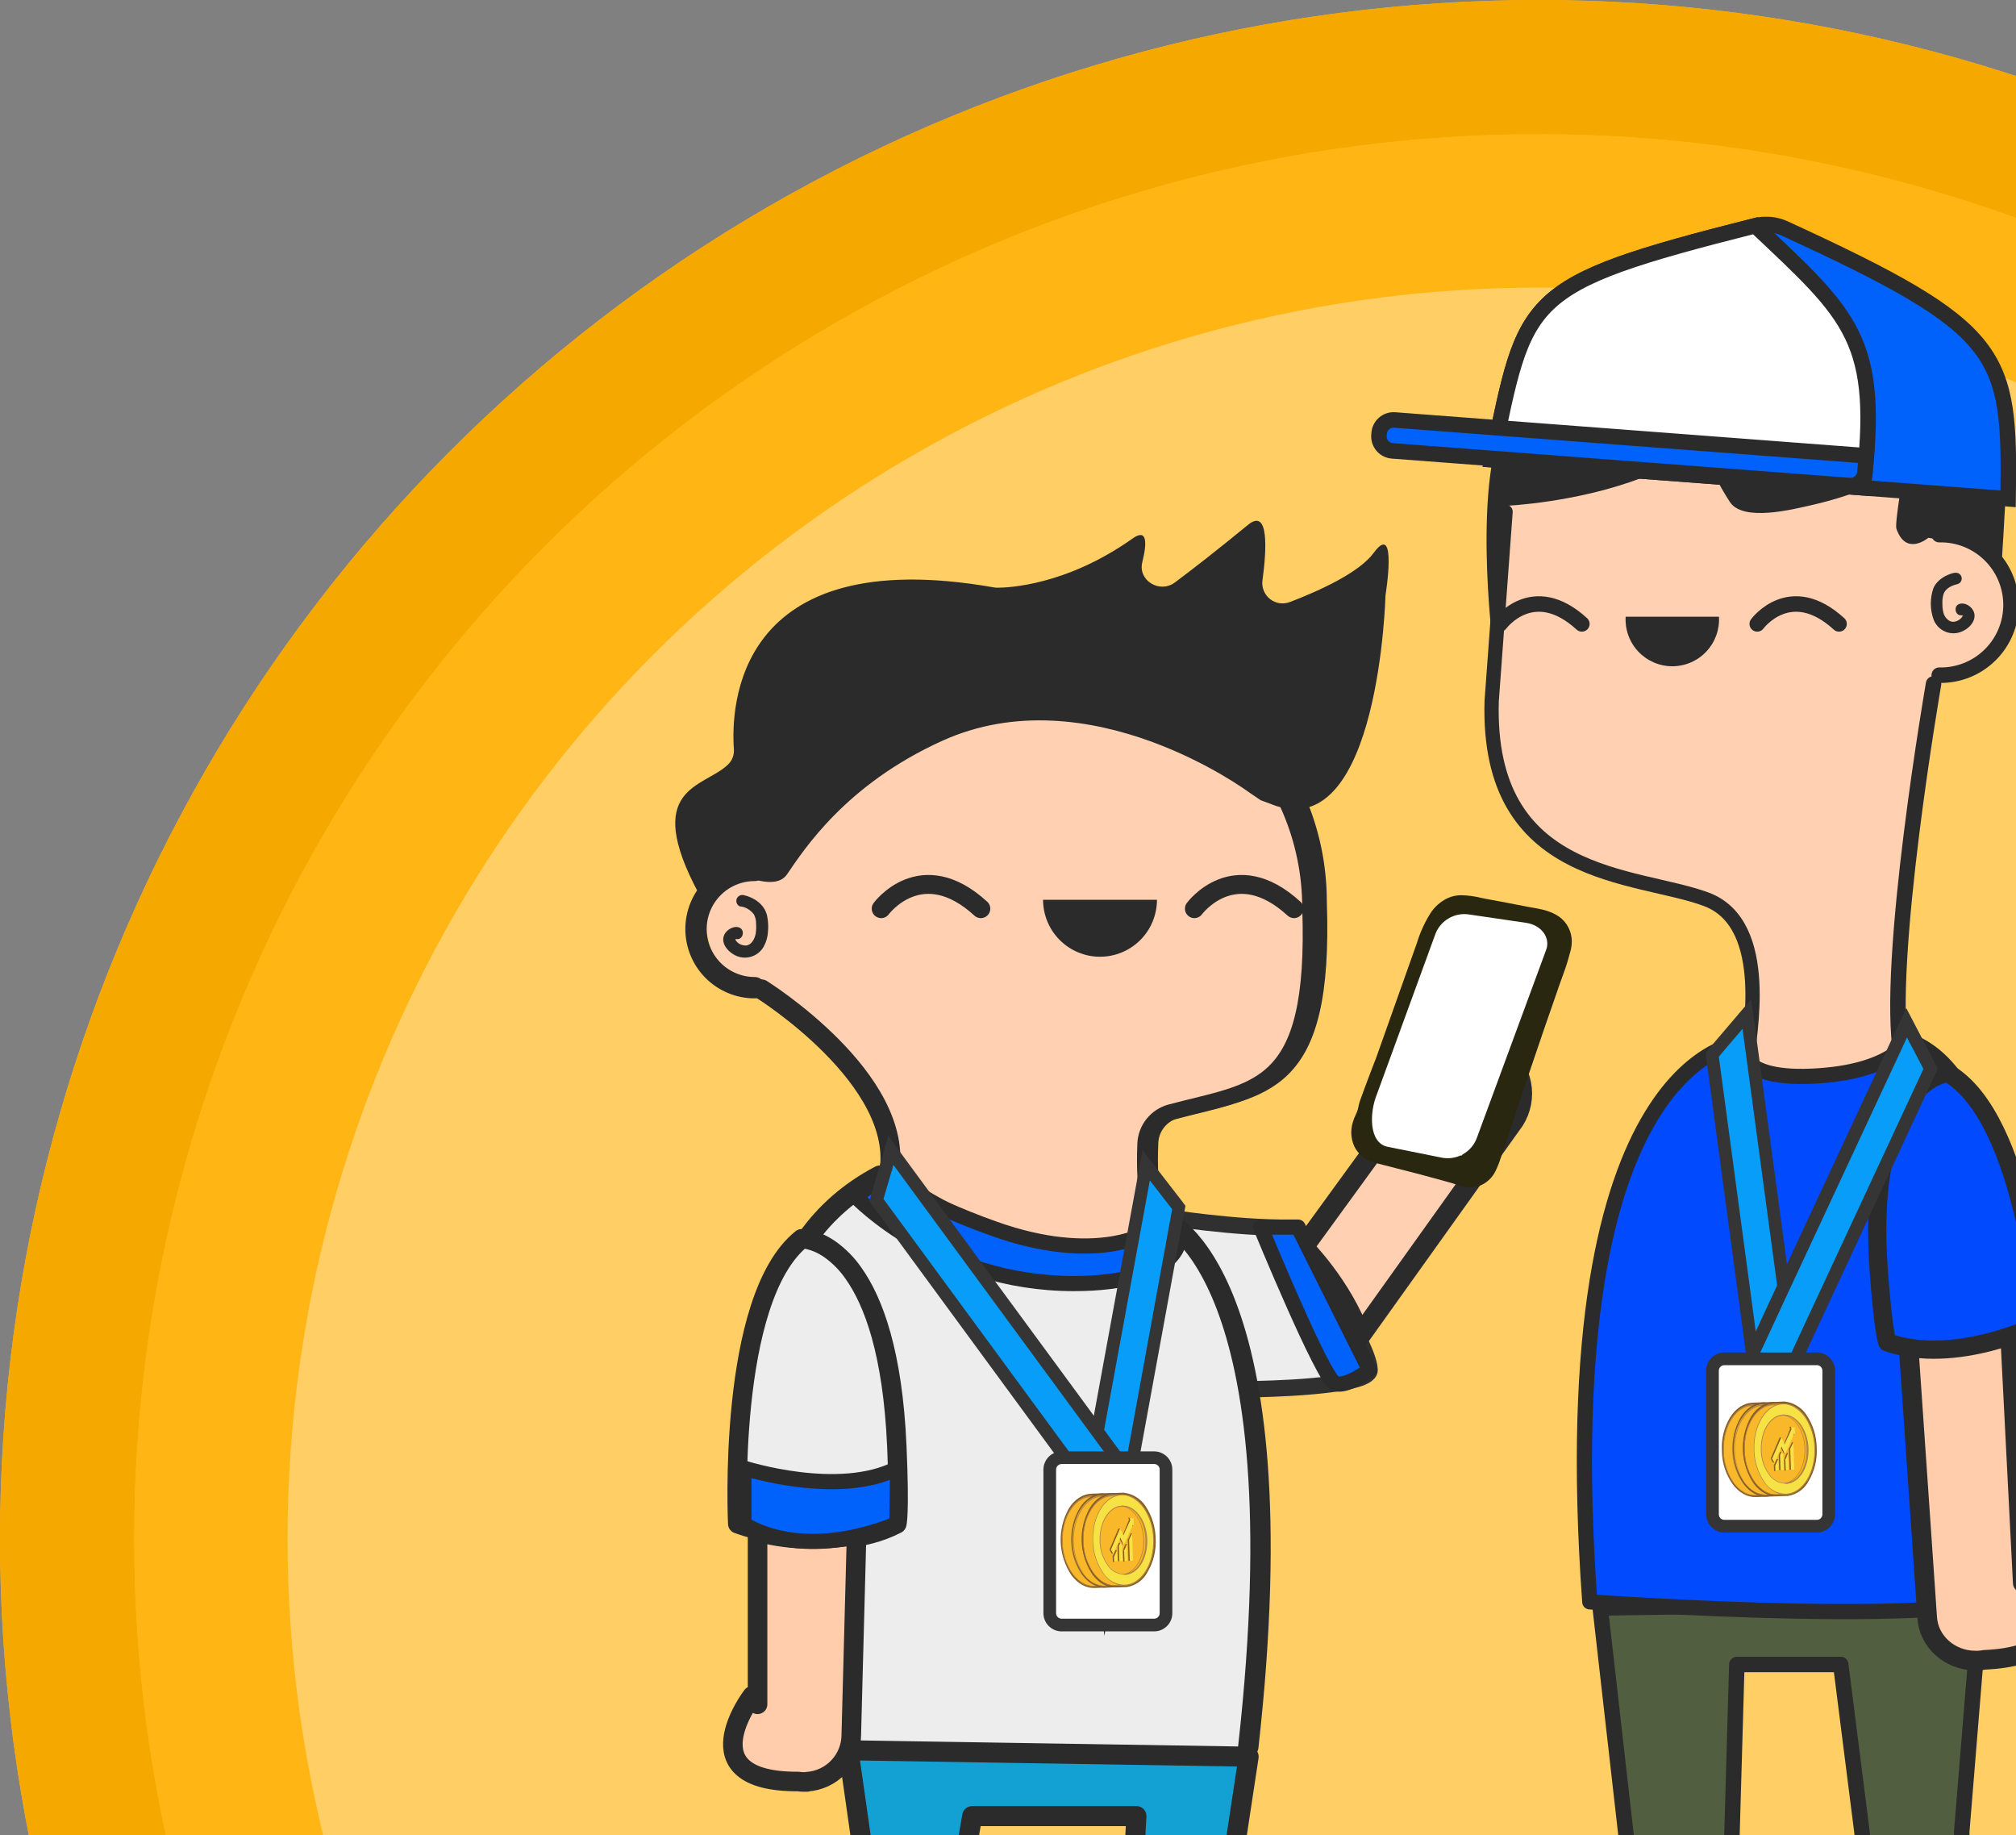 <svg width="189" height="172" viewBox="0 0 189 172" fill="none" xmlns="http://www.w3.org/2000/svg">
<rect x="0" y="0" width="189" height="172" fill="#808080" stroke="none"/>
<circle cx="144.22" cy="144.22" r="144.22" fill="#FFB513"/>
<circle cx="144.22" cy="144.22" r="144.22" fill="#F5A800"/>
<circle cx="144.221" cy="144.219" r="131.64" fill="#FFB513"/>
<circle cx="144.221" cy="144.219" r="131.64" fill="#FFB513"/>
<circle cx="144.22" cy="144.219" r="117.263" fill="#FFCE65"/>
<g clip-path="url(#clip0_275_39898)">
<path d="M109.173 114.063C109.173 114.063 115.68 115.113 120.947 115.076C120.947 115.076 128.352 125.667 128.402 128.399C128.43 130.063 117.712 130.196 117.712 130.196" fill="#EDEDED"/>
<path d="M109.173 114.063C109.173 114.063 115.68 115.113 120.947 115.076C120.947 115.076 128.352 125.667 128.402 128.399C128.43 130.063 117.712 130.196 117.712 130.196" stroke="#303030" stroke-width="1.531" stroke-miterlimit="10"/>
<path d="M122.183 116.9L132.572 102.616L131.682 103.034C131.682 103.034 130.709 92.397 139.999 98.316C140.178 98.394 140.351 98.487 140.516 98.591L140.562 98.619H140.578L140.764 98.725H140.739C141.701 99.417 142.362 100.45 142.587 101.613C142.812 102.777 142.585 103.982 141.951 104.983L127.5 125.207C125.798 120.513 122.183 116.9 122.183 116.9Z" fill="#FFD0B1" stroke="#2B2B2B" stroke-width="1.924" stroke-linecap="round" stroke-linejoin="round"/>
<path d="M137.897 111.285C138.253 111.281 138.604 111.201 138.926 111.049C139.472 110.78 139.915 110.339 140.187 109.795C140.384 109.395 140.551 108.98 140.686 108.555L140.745 108.379C140.853 108.069 140.961 107.731 141.07 107.403C141.07 107.403 141.77 105.289 142.03 104.512L142.982 101.677L144.667 96.719C144.748 96.478 144.828 96.245 144.909 96.016C145.219 95.12 145.529 94.234 145.838 93.348L146.148 92.443C146.238 92.183 146.331 91.926 146.427 91.669C146.638 91.093 146.855 90.501 147.025 89.884C147.05 89.791 147.078 89.698 147.102 89.608C147.295 88.964 147.53 88.161 147.161 87.204C146.526 85.562 144.803 85.264 143.663 85.069C143.505 85.044 143.353 85.016 143.208 84.989C141.913 84.732 140.614 84.486 139.313 84.248L138.83 84.152C138.221 84 137.598 83.918 136.971 83.907C136.544 83.91 136.122 84 135.731 84.171C135.055 84.49 134.483 84.995 134.083 85.627C133.544 86.498 133.121 87.435 132.825 88.415C132.735 88.666 132.648 88.917 132.558 89.162L126.839 105.274L133.033 93.432L133.847 92.927L134.207 92.716L134.585 91.545L135.115 90.129C135.214 89.862 135.307 89.596 135.403 89.323C135.63 88.565 135.947 87.837 136.348 87.154C136.466 86.955 136.635 86.79 136.837 86.677C136.896 86.662 136.957 86.654 137.017 86.656C137.435 86.676 137.851 86.739 138.256 86.841L138.824 86.956C139.465 87.071 139.939 87.145 140.373 87.216C140.878 87.294 141.336 87.365 141.978 87.492C142.145 87.526 142.322 87.557 142.501 87.588C143.378 87.737 143.849 87.876 143.896 88C143.893 88.213 143.849 88.424 143.765 88.62L143.669 88.951C143.536 89.447 143.338 89.983 143.149 90.501C143.04 90.792 142.941 91.061 142.839 91.331L142.529 92.242C142.219 93.128 141.91 94.016 141.6 94.907C141.519 95.139 141.435 95.384 141.355 95.626L141.092 96.391L139.514 101.038C139.244 101.832 138.976 102.627 138.712 103.424C138.449 104.214 138.188 104.995 137.931 105.773L137.748 106.331C137.643 106.64 137.541 106.95 137.439 107.279L137.373 107.468C137.285 107.757 137.176 108.04 137.048 108.314C136.999 108.302 136.95 108.287 136.902 108.27C136.425 108.103 136.075 108.007 135.632 107.886L135.27 107.787C133.909 107.409 133.101 107.198 131.663 106.857L130.882 106.656C130.554 106.569 130.225 106.482 129.897 106.405C129.732 106.379 129.574 106.32 129.432 106.231C129.432 106.231 129.432 106.123 129.476 105.943C129.514 105.826 129.562 105.712 129.618 105.602C129.729 105.369 129.825 105.129 129.906 104.884C129.965 104.688 130.005 104.496 130.039 104.326C130.052 104.248 130.069 104.172 130.092 104.097C130.368 103.331 130.662 102.547 130.972 101.72C131.344 100.744 131.734 99.743 132.143 98.736L133.504 95.387L130.517 97.423C130.259 97.596 129.999 97.766 129.736 97.924L129.426 98.114L129.293 98.454C128.985 99.212 128.688 99.975 128.4 100.741C128.093 101.547 127.793 102.354 127.502 103.164C127.432 103.366 127.378 103.573 127.341 103.784C127.322 103.877 127.307 103.966 127.279 104.059C127.251 104.152 127.18 104.304 127.115 104.447C126.987 104.707 126.883 104.979 126.805 105.258C126.603 105.97 126.654 106.73 126.95 107.409C127.468 108.521 128.5 108.89 129.24 109.073C129.55 109.15 129.86 109.234 130.191 109.317L130.997 109.525C132.357 109.863 133.733 110.225 135.081 110.603L135.412 110.693C135.855 110.814 136.277 110.929 136.676 111.071C137.067 111.214 137.481 111.287 137.897 111.285Z" fill="#292710"/>
<path d="M146.136 87.583C145.659 86.344 144.104 86.266 142.991 86.034C141.699 85.777 140.407 85.535 139.112 85.296C138.223 85.138 137.014 84.754 136.153 85.141C135.667 85.38 135.256 85.749 134.966 86.207C134.3 87.199 133.972 88.413 133.557 89.526C133.191 90.511 132.823 91.497 132.453 92.485C132.708 92.327 132.962 92.175 133.219 92.011L133.296 91.964L133.544 91.189L134.093 89.727C134.185 89.47 134.278 89.207 134.371 88.943C134.625 88.096 134.984 87.284 135.44 86.526C135.676 86.163 136.007 85.873 136.398 85.687C136.931 85.445 137.758 85.622 138.486 85.777C138.672 85.814 138.852 85.854 139.019 85.882C140.413 86.136 140.996 86.192 142.204 86.424L142.7 86.514C143.831 86.709 144.655 86.901 144.928 87.611C145.086 88.017 144.996 88.364 144.825 88.943C144.798 89.042 144.767 89.145 144.739 89.253C144.587 89.801 144.382 90.362 144.181 90.904C144.085 91.171 143.986 91.437 143.893 91.704C143.8 91.97 143.713 92.231 143.62 92.494L143.58 92.612C143.27 93.501 142.96 94.387 142.65 95.276C142.567 95.512 142.486 95.75 142.406 95.989L142.139 96.764C141.935 97.365 141.73 97.969 141.519 98.57L141.485 98.663C141.258 99.328 141.033 99.994 140.81 100.661L140.556 101.411C140.289 102.204 140.02 103.001 139.756 103.794C139.496 104.571 139.238 105.348 138.982 106.127C138.92 106.31 138.858 106.496 138.799 106.682C138.694 106.991 138.588 107.323 138.489 107.645L138.43 107.825C138.325 108.171 138.192 108.507 138.034 108.832C137.93 109.056 137.757 109.24 137.541 109.359C137.219 109.467 136.868 109.453 136.556 109.318C136.103 109.16 135.775 109.071 135.316 108.947L134.985 108.857C133.622 108.476 132.782 108.262 131.406 107.927L130.61 107.723L129.646 107.475C128.977 107.311 128.636 107.094 128.466 106.728C128.336 106.395 128.32 106.027 128.422 105.684C128.476 105.503 128.546 105.326 128.63 105.157C128.722 104.966 128.802 104.77 128.869 104.569C128.912 104.423 128.947 104.275 128.974 104.125C128.996 103.993 129.028 103.863 129.07 103.735C129.349 102.967 129.646 102.161 129.956 101.343C130.331 100.358 130.728 99.351 131.14 98.338C130.867 98.52 130.591 98.7 130.309 98.871C130 99.623 129.711 100.379 129.423 101.139C129.135 101.898 128.822 102.74 128.534 103.543C128.432 103.831 128.413 104.116 128.323 104.401C128.202 104.792 127.973 105.139 127.871 105.545C127.733 106.013 127.76 106.516 127.948 106.967C128.258 107.611 128.862 107.868 129.498 108.029C130.083 108.172 130.669 108.339 131.257 108.482C132.633 108.823 134.004 109.184 135.369 109.566H135.416C135.955 109.715 136.506 109.858 137.033 110.043C137.486 110.229 137.993 110.229 138.446 110.043C138.776 109.875 139.041 109.603 139.202 109.269C139.398 108.858 139.562 108.434 139.694 107.998C139.868 107.493 140.029 106.985 140.196 106.477L140.977 104.135C141.241 103.342 141.507 102.545 141.777 101.752C141.829 101.603 141.879 101.442 141.928 101.3C142.186 100.537 142.446 99.772 142.706 99.01C142.913 98.374 143.128 97.741 143.351 97.111C143.437 96.85 143.527 96.593 143.614 96.333C143.701 96.073 143.775 95.859 143.859 95.623C144.169 94.734 144.478 93.848 144.788 92.959C144.894 92.649 144.996 92.339 145.098 92.051C145.386 91.227 145.718 90.406 145.953 89.572C146.152 88.897 146.412 88.299 146.136 87.583Z" fill="#292710"/>
<path d="M143.087 86.498L137.689 85.705C137.049 85.614 136.397 85.739 135.836 86.06C135.275 86.381 134.837 86.879 134.591 87.477L129.079 102.576C128.385 104.268 128.304 107.128 130.095 107.487L135.158 108.503C135.839 108.638 136.547 108.525 137.152 108.184C137.757 107.843 138.22 107.297 138.458 106.644L144.946 89.045C145.383 87.899 144.509 86.706 143.087 86.498Z" fill="white"/>
<path d="M81.803 188.143V177.624L80.043 165.128L82.045 164.05L116.496 165.073L112.57 191.465H105.168L106.504 170.814L91.052 170.73L87.104 191.257C87.104 191.257 82.147 190.898 82.147 190.535C82.147 190.173 81.803 188.143 81.803 188.143Z" fill="#13A1D3"/>
<path d="M78.327 163.065C78.327 163.065 62.491 123.845 80.753 112.154L83.03 110.562L92.79 115.637L102.476 117.843L106.705 117.505L109.857 115.073L113.423 120.238L115.902 126.649L117.085 132.737L117.773 146.395L116.741 161.032L116.45 164.635L80.753 164.05" fill="#EDEDED"/>
<path d="M81.392 177.039V193.389H87.164L91.143 170.219H106.539L105.256 193.389H112.695L117.058 164.648L79.539 164.05L81.392 177.039Z" stroke="#2B2B2B" stroke-width="1.881" stroke-linecap="round" stroke-linejoin="round"/>
<path d="M82.484 110.194C59.534 122.277 79.528 164.05 79.528 164.05" stroke="#2B2B2B" stroke-width="1.909" stroke-linecap="round" stroke-linejoin="round"/>
<path d="M109.132 114.317C109.132 114.317 122.012 119.204 117.027 163.731" stroke="#2B2B2B" stroke-width="1.909" stroke-linecap="round" stroke-linejoin="round"/>
<path d="M83.28 109.989C83.28 109.989 89.102 114.81 96.737 116.359C103.823 117.816 106.757 118.147 108.384 115.792C108.818 115.173 108.638 114.293 108.384 113.571C107.764 111.811 107.746 109.062 107.829 107.101C107.856 106.405 108.105 105.736 108.538 105.191C108.972 104.646 109.568 104.254 110.24 104.071C118.491 101.849 124.257 102.311 123.628 84.517C123.628 71.382 113.05 60.637 100.12 60.637H95.497C84.87 60.637 75.832 67.894 72.95 77.775" stroke="#2B2B2B" stroke-width="1.524" stroke-linecap="round" stroke-linejoin="round"/>
<path d="M67.109 91.191L70.092 91.882L71.828 92.371L73.686 93.883L77.436 96.672L80.457 100.158L82.935 104.901L83.886 108.309L84.757 111.461L94.229 115.848L102.139 117.722L107.924 116.635L107.642 112.471C107.642 112.471 105.845 103.693 111.493 103.795C117.142 103.897 120.454 99.318 120.454 99.318C120.454 99.318 123.652 92.325 122.883 88.049C122.115 83.773 122.304 75.277 119.016 71.866C115.729 68.454 109.173 61.641 99.394 63.274C89.615 64.907 76.348 73.387 75.632 75.788C75.232 77.19 74.397 78.428 73.246 79.324L67.979 78.515L65.51 83.801" fill="#FFD0B1"/>
<path d="M83.353 110.027C84.933 101.178 71.39 92.729 71.39 92.729" stroke="#2B2B2B" stroke-width="1.865" stroke-linecap="round" stroke-linejoin="round"/>
<path d="M83.352 110.032C83.352 110.032 89.05 114.736 96.517 116.269C103.452 117.692 106.321 118.017 107.913 115.715C108.341 115.095 108.164 114.246 107.913 113.546C107.318 111.823 107.294 109.134 107.371 107.213C107.399 106.532 107.642 105.877 108.067 105.344C108.491 104.811 109.075 104.427 109.732 104.248C117.807 102.079 123.449 102.525 122.832 85.109C122.832 72.256 112.48 61.74 99.83 61.74H95.312C84.911 61.74 76.068 68.845 73.245 78.512" stroke="#2B2B2B" stroke-width="1.493" stroke-linecap="round" stroke-linejoin="round"/>
<path d="M70.748 92.573C70.026 92.573 69.311 92.431 68.644 92.154C67.977 91.878 67.371 91.473 66.861 90.963C66.35 90.453 65.946 89.847 65.669 89.18C65.393 88.513 65.251 87.798 65.251 87.076C65.251 86.354 65.393 85.64 65.669 84.973C65.946 84.306 66.35 83.7 66.861 83.189C67.371 82.679 67.977 82.274 68.644 81.998C69.311 81.722 70.026 81.58 70.748 81.58" stroke="#2B2B2B" stroke-width="2.002" stroke-linecap="round" stroke-linejoin="round"/>
<path d="M69.441 84.954C69.937 85.032 70.382 85.303 70.681 85.707C70.82 85.972 70.889 86.268 70.882 86.568C70.905 86.885 70.893 87.204 70.845 87.519C70.749 88.018 70.454 88.551 69.974 88.619C69.725 88.634 69.477 88.569 69.268 88.433C69.179 88.373 69.101 88.3 69.035 88.216C68.995 88.167 68.96 88.113 68.933 88.055C68.98 88.148 68.902 87.938 68.918 88.027C68.918 87.947 68.918 88.027 68.918 88.061C68.955 87.968 68.871 88.16 68.918 88.046C68.942 87.993 68.893 88.089 68.883 88.089C68.901 88.074 68.918 88.058 68.933 88.04C68.933 88.04 68.84 88.102 68.89 88.074L68.948 88.034C69.026 87.99 69.041 88.015 68.948 88.034C68.984 88.026 69.018 88.015 69.051 87.999C69.15 87.959 68.955 87.999 69.017 87.999C69.128 87.999 68.918 87.975 68.952 87.999C69.643 88.213 69.937 87.132 69.261 86.918C68.738 86.757 68.084 87.172 67.886 87.643C67.517 88.523 68.422 89.384 69.181 89.648C69.625 89.799 70.108 89.791 70.548 89.626C70.987 89.46 71.355 89.147 71.588 88.74C71.838 88.297 71.979 87.801 72.001 87.293C72.046 86.791 72.014 86.286 71.907 85.793C71.66 84.771 70.718 84.123 69.739 83.9C69.595 83.864 69.443 83.884 69.314 83.958C69.185 84.031 69.09 84.151 69.048 84.294C69.01 84.437 69.03 84.588 69.103 84.717C69.176 84.845 69.296 84.94 69.438 84.982L69.441 84.954Z" fill="#2B2B2B"/>
<path d="M119.667 75.552C129.312 78.675 129.892 55.778 129.892 55.778C129.892 55.778 131.044 48.735 128.785 51.818C127.419 53.677 123.682 55.375 120.953 56.416C120.647 56.54 120.315 56.581 119.989 56.538C119.663 56.494 119.353 56.367 119.091 56.168C118.829 55.969 118.623 55.706 118.493 55.403C118.363 55.101 118.314 54.77 118.35 54.443C118.759 51.456 118.97 47.57 116.996 49.197C114.086 51.583 111.843 53.327 110.142 54.594C108.708 55.66 106.666 54.399 107.09 52.695C107.543 50.867 107.564 49.479 106.161 50.486C99.964 54.873 94.517 55.087 93.488 55.084C93.384 55.083 93.281 55.074 93.178 55.056C68.859 50.783 68.524 66.362 68.803 70.239C68.821 70.505 68.779 70.773 68.68 71.022C68.582 71.27 68.429 71.494 68.233 71.676C65.974 73.845 60.118 73.73 65.537 83.803L67.561 81.582L69.937 82.201C71.269 82.629 73.007 83.082 73.782 81.954C75.393 79.608 79.266 73.557 88.298 69.451C102.114 63.165 117.036 74.22 117.036 74.22L118.186 75.001L119.667 75.552Z" fill="#2B2B2B"/>
<path d="M84.078 135.57C84.357 141.987 84.078 142.827 84.078 142.827C77.773 146.105 69.162 142.821 69.162 142.821C69.162 142.821 68.118 121.751 75.154 116.106C75.154 116.106 76.31 116.066 77.791 117.085C78.655 117.697 79.405 118.457 80.007 119.328C81.89 121.974 83.697 126.792 84.078 135.57Z" fill="#EDEDED" stroke="#2B2B2B" stroke-width="1.819" stroke-linecap="round" stroke-linejoin="round"/>
<path d="M71.022 143.553V159.739L70.52 158.949C70.52 158.949 64.323 167.03 74.826 166.977C75.011 167.003 75.198 167.016 75.384 167.017H75.455H75.657V166.993C76.784 166.925 77.843 166.428 78.615 165.604C79.388 164.78 79.815 163.691 79.809 162.562L80.304 143.869C74.712 144.867 71.022 143.553 71.022 143.553Z" fill="#FFCDAB" stroke="#2B2B2B" stroke-width="1.834" stroke-linecap="round" stroke-linejoin="round"/>
<path d="M108.465 84.334C108.465 85.75 107.903 87.108 106.902 88.109C105.9 89.11 104.543 89.673 103.127 89.673C101.711 89.673 100.353 89.11 99.352 88.109C98.35 87.108 97.788 85.75 97.788 84.334" fill="#2B2B2B"/>
<path d="M82.611 85.167C82.611 85.167 86.36 80.052 91.953 85.167" stroke="#2B2B2B" stroke-width="1.772" stroke-linecap="round" stroke-linejoin="round"/>
<path d="M111.974 85.167C111.974 85.167 115.723 80.052 121.315 85.167" stroke="#2B2B2B" stroke-width="1.772" stroke-linecap="round" stroke-linejoin="round"/>
<path d="M84.078 142.821C74.782 146.539 69.738 142.821 69.738 142.821V137.6C69.738 137.6 78.652 140.46 84.155 137.6L84.078 142.821Z" fill="#0062FB" stroke="#2B2B2B" stroke-width="1.422" stroke-linecap="round" stroke-linejoin="round"/>
<path d="M80.231 112.155C80.231 112.155 87.903 120.304 100.662 120.304C110.525 120.304 110.577 116.105 110.577 116.105C110.577 116.105 108.43 114.141 108.176 114.928C107.922 115.715 102.63 118.544 93.192 115.167C86.084 112.641 82.831 110.194 82.831 110.194L80.231 112.155Z" fill="#0062FB" stroke="#2B2B2B" stroke-width="1.422" stroke-linecap="round" stroke-linejoin="round"/>
<path d="M103.562 147.032L103.559 147.05L103.1 141.767V141.771L102.573 135.707L107.438 109.197L110.518 113.181L104.764 144.646L104.603 145.523L103.757 149.284L103.562 147.032Z" fill="#089DF9"/>
<path d="M107.777 110.611L109.887 113.335L106.033 134.448L104.199 144.477V144.53L104.041 145.404V145.431L103.917 144.025L104.081 143.095L103.957 141.664L103.793 142.593L103.458 138.733L103.622 137.819L103.498 136.387L103.331 137.298L103.195 135.733L103.362 134.829L105.55 122.897L107.802 110.611M107.117 107.782L106.637 110.398L104.382 122.683L102.194 134.615L102.03 135.52L102.002 135.675V135.836L102.138 137.4L102.904 146.24L103.359 151.507V151.47L103.523 153.329L105.181 145.673V145.645V145.608L105.342 144.731V144.691L107.179 134.649L111.04 113.539L111.136 113.019L110.826 112.601L108.716 109.874L107.093 107.773L107.117 107.782Z" fill="#353535"/>
<path d="M102.387 140.066L82.157 112.496L83.517 107.827L101.628 132.484L103.989 135.7L105.749 138.092L105.755 138.101L107.301 140.314L102.588 140.348L102.387 140.066Z" fill="#089DF9"/>
<path d="M83.757 109.186L99.302 130.345L100.259 131.649L101.136 132.842L103.497 136.058L104.374 137.248L105.235 138.42L106.134 139.702L102.899 139.727V139.705L82.827 112.377L83.596 109.737L83.621 109.771C83.639 109.669 83.655 109.573 83.673 109.462L83.757 109.17M83.276 106.45L82.657 108.619L82.437 109.375L81.668 112.015L81.498 112.594L81.854 113.077L101.907 140.402V140.418L102.276 140.935H102.914L106.149 140.914L108.473 140.895L107.141 138.99L106.282 137.75L106.23 137.679L105.365 136.508L104.485 135.337L102.124 132.12L101.244 130.921L100.287 129.617L84.742 108.464L83.276 106.465V106.45Z" fill="#353535"/>
<path d="M108.201 136.627H99.51C98.897 136.627 98.4 137.124 98.4 137.736V151.202C98.4 151.815 98.897 152.311 99.51 152.311H108.201C108.813 152.311 109.31 151.815 109.31 151.202V137.736C109.31 137.124 108.813 136.627 108.201 136.627Z" fill="white"/>
<path d="M108.202 137.218C108.339 137.218 108.471 137.272 108.568 137.369C108.665 137.466 108.719 137.598 108.719 137.735V151.198C108.719 151.335 108.665 151.467 108.568 151.564C108.471 151.661 108.339 151.715 108.202 151.715H99.526C99.389 151.715 99.258 151.661 99.16 151.564C99.064 151.467 99.009 151.335 99.009 151.198V137.738C99.009 137.601 99.064 137.469 99.16 137.372C99.258 137.275 99.389 137.221 99.526 137.221H108.202M108.202 136.034H99.526C99.075 136.035 98.642 136.215 98.322 136.534C98.003 136.854 97.823 137.287 97.822 137.738V151.201C97.822 151.653 98.002 152.086 98.321 152.406C98.641 152.726 99.074 152.905 99.526 152.905H108.202C108.654 152.905 109.087 152.726 109.407 152.406C109.727 152.086 109.906 151.653 109.906 151.201V137.738C109.905 137.287 109.725 136.854 109.406 136.534C109.087 136.215 108.654 136.035 108.202 136.034Z" fill="#353535"/>
<path d="M103.372 139.963L102.34 140C101.51 140.028 100.738 140.52 100.199 141.394C99.658 142.359 99.395 143.455 99.441 144.56C99.486 145.665 99.838 146.736 100.456 147.653C101.054 148.44 101.82 148.864 102.625 148.837L103.657 148.799C104.066 148.734 104.454 148.575 104.791 148.334C105.127 148.093 105.403 147.777 105.597 147.411C106.155 146.464 106.418 145.373 106.353 144.276C106.334 143.202 106.012 142.156 105.423 141.258C105.196 140.906 104.895 140.607 104.541 140.384C104.186 140.16 103.788 140.016 103.372 139.963Z" fill="#875E27"/>
<path d="M105.336 144.344C105.31 143.313 104.995 142.309 104.429 141.447C104.118 140.971 103.672 140.598 103.149 140.375V140.155L102.319 140.183C100.735 140.239 99.508 142.191 99.592 144.505C99.608 145.598 99.956 146.66 100.59 147.551C101.129 148.248 101.848 148.688 102.619 148.66L103.449 148.632V148.431C104.618 147.858 105.414 146.243 105.336 144.344Z" fill="#F9B82A"/>
<path d="M103.481 148.693L102.591 148.724C101.845 148.752 101.117 148.352 100.55 147.587C99.918 146.698 99.57 145.64 99.552 144.55C99.468 142.205 100.717 140.24 102.316 140.185L103.202 140.154V140.355C103.705 140.593 104.133 140.964 104.441 141.427C105.014 142.295 105.329 143.309 105.349 144.349C105.414 146.208 104.67 147.872 103.49 148.482L103.462 148.693H103.481ZM102.288 140.308C100.739 140.361 99.546 142.267 99.629 144.581C99.651 145.656 99.988 146.702 100.599 147.587C100.814 147.916 101.108 148.187 101.453 148.375C101.799 148.563 102.186 148.663 102.579 148.665L103.381 148.637V148.392H103.447C104.076 148.075 104.569 147.542 104.835 146.89C105.189 146.087 105.354 145.213 105.315 144.336C105.293 143.317 104.99 142.324 104.438 141.467C104.101 141.011 103.656 140.646 103.143 140.405H103.161V140.222L102.331 140.315L102.288 140.308Z" fill="#B28445"/>
<path d="M105.289 141.419C104.75 140.632 103.988 140.145 103.176 140.179C101.596 140.235 100.388 142.184 100.453 144.495C100.469 145.588 100.817 146.65 101.45 147.541C101.99 148.235 102.705 148.675 103.477 148.647C105.054 148.591 106.281 146.642 106.2 144.331C106.161 143.297 105.846 142.291 105.289 141.419ZM103.579 147.588H103.44C103.141 147.577 102.849 147.497 102.586 147.356C102.324 147.214 102.097 147.013 101.924 146.77C101.459 146.139 101.193 145.384 101.159 144.601V144.461C101.097 142.714 102.014 141.22 103.179 141.18H103.319C104.434 141.254 105.367 142.608 105.429 144.312V144.455C105.478 146.125 104.648 147.439 103.579 147.588Z" fill="#F6E244"/>
<path d="M103.469 148.704C102.716 148.729 101.988 148.329 101.418 147.561C100.784 146.671 100.436 145.61 100.42 144.518C100.336 142.163 101.56 140.196 103.165 140.14C103.971 140.112 104.714 140.549 105.303 141.379C105.877 142.251 106.193 143.267 106.214 144.31C106.288 146.662 105.046 148.648 103.469 148.704ZM103.159 140.22C101.61 140.273 100.408 142.185 100.488 144.509C100.511 145.587 100.849 146.635 101.461 147.523C101.677 147.854 101.972 148.125 102.318 148.314C102.665 148.503 103.053 148.603 103.447 148.605C104.996 148.552 106.199 146.64 106.118 144.317C106.096 143.297 105.793 142.303 105.241 141.444C104.674 140.629 103.946 140.205 103.159 140.22ZM103.398 147.657C103.091 147.654 102.79 147.577 102.52 147.432C102.25 147.287 102.019 147.078 101.848 146.823C101.382 146.193 101.116 145.438 101.083 144.654V144.515C101.018 142.74 101.938 141.246 103.162 141.203H103.305C104.454 141.277 105.412 142.643 105.474 144.366V144.506C105.474 146.166 104.668 147.523 103.525 147.666L103.398 147.657ZM103.218 141.283C102.047 141.324 101.148 142.77 101.21 144.515V144.654C101.242 145.42 101.499 146.159 101.948 146.78C102.111 147.021 102.328 147.22 102.582 147.361C102.836 147.503 103.12 147.583 103.41 147.595H103.549C104.634 147.443 105.409 146.114 105.409 144.496V144.357C105.35 142.693 104.439 141.345 103.323 141.258C103.285 141.261 103.247 141.261 103.209 141.258L103.218 141.283Z" fill="#B28445"/>
<path d="M103.36 141.183H103.14C104.261 141.298 105.2 142.646 105.243 144.347V144.489C105.243 146.131 104.453 147.479 103.363 147.588H103.583C104.67 147.451 105.516 146.094 105.488 144.489V144.35C105.432 142.649 104.484 141.301 103.36 141.183Z" fill="#FAB217"/>
<path d="M103.458 147.655H103.344V147.593H103.378C104.462 147.438 105.237 146.105 105.237 144.494V144.352C105.178 142.682 104.264 141.328 103.149 141.253H103.111V141.194H103.396C104.534 141.269 105.485 142.638 105.547 144.361V144.5C105.547 146.164 104.753 147.521 103.619 147.664L103.458 147.655ZM103.632 141.334C104.537 141.727 105.212 142.945 105.243 144.355V144.494C105.274 145.873 104.685 147.047 103.849 147.506C104.753 147.196 105.435 145.957 105.367 144.491V144.349C105.392 142.864 104.633 141.585 103.632 141.334Z" fill="#B28445"/>
<path d="M104.385 139.928L103.354 139.965C102.523 139.993 101.752 140.486 101.213 141.363C100.67 142.328 100.407 143.426 100.455 144.532C100.502 145.639 100.858 146.71 101.482 147.625C102.077 148.412 102.845 148.836 103.651 148.808L104.686 148.771C105.095 148.707 105.482 148.547 105.819 148.306C106.155 148.065 106.43 147.749 106.622 147.383C107.184 146.437 107.45 145.346 107.388 144.247C107.37 143.174 107.048 142.127 106.458 141.23C106.228 140.875 105.923 140.575 105.565 140.351C105.207 140.126 104.805 139.982 104.385 139.928Z" fill="#875E27"/>
<path d="M106.312 144.312C106.285 143.28 105.971 142.277 105.404 141.415C105.094 140.938 104.648 140.565 104.124 140.343V140.123L103.291 140.151C101.711 140.206 100.484 142.158 100.564 144.488C100.582 145.582 100.931 146.644 101.565 147.534C102.101 148.231 102.804 148.671 103.591 148.643L104.422 148.616V148.411C105.593 147.825 106.38 146.211 106.312 144.312Z" fill="#F9B82A"/>
<path d="M104.54 148.655L103.654 148.686C102.907 148.714 102.179 148.314 101.609 147.549C100.98 146.66 100.633 145.601 100.614 144.512C100.531 142.167 101.752 140.206 103.353 140.147L104.24 140.116V140.317C104.743 140.555 105.171 140.926 105.479 141.389C106.05 142.258 106.365 143.271 106.387 144.311C106.424 145.191 106.262 146.068 105.913 146.876C105.632 147.534 105.147 148.083 104.531 148.444V148.655H104.54ZM103.326 140.271C101.776 140.326 100.583 142.229 100.667 144.546C100.689 145.62 101.026 146.663 101.637 147.546C101.851 147.876 102.145 148.148 102.49 148.337C102.836 148.525 103.223 148.625 103.617 148.627L104.419 148.599V148.354H104.46C105.088 148.037 105.581 147.503 105.848 146.852C106.202 146.049 106.367 145.175 106.328 144.299C106.306 143.28 106.003 142.287 105.451 141.429C105.116 140.977 104.677 140.613 104.171 140.367H104.199V140.184L103.344 140.277L103.326 140.271Z" fill="#B28445"/>
<path d="M106.291 141.384C105.752 140.597 104.99 140.111 104.178 140.145C102.598 140.201 101.371 142.149 101.454 144.461C101.47 145.553 101.818 146.614 102.452 147.504C102.991 148.201 103.707 148.638 104.475 148.613C106.055 148.557 107.282 146.608 107.199 144.297C107.182 143.259 106.866 142.248 106.291 141.384ZM104.618 147.55H104.478C104.18 147.54 103.887 147.461 103.624 147.32C103.361 147.179 103.133 146.979 102.96 146.735C102.496 146.104 102.231 145.349 102.198 144.566V144.424C102.136 142.676 103.056 141.186 104.218 141.142H104.361C105.473 141.217 106.409 142.571 106.467 144.278V144.417C106.526 146.103 105.687 147.401 104.618 147.55Z" fill="#F6E244"/>
<path d="M104.483 148.668C103.734 148.695 103.005 148.293 102.435 147.524C101.805 146.633 101.457 145.573 101.438 144.482C101.354 142.127 102.578 140.162 104.183 140.104C104.988 140.076 105.732 140.513 106.321 141.343C106.894 142.214 107.21 143.229 107.232 144.271C107.294 146.626 106.057 148.612 104.483 148.668ZM104.174 140.184C102.624 140.24 101.422 142.149 101.506 144.475C101.528 145.553 101.866 146.6 102.479 147.487C102.695 147.823 102.991 148.099 103.342 148.29C103.692 148.482 104.084 148.583 104.483 148.584C106.033 148.528 107.235 146.616 107.154 144.293C107.132 143.274 106.829 142.281 106.277 141.423C105.704 140.609 104.964 140.169 104.192 140.184H104.174ZM104.44 147.62C104.134 147.617 103.833 147.54 103.563 147.394C103.293 147.249 103.062 147.041 102.891 146.787C102.425 146.157 102.159 145.401 102.129 144.618V144.475C102.067 142.7 102.984 141.203 104.211 141.16H104.35C105.5 141.234 106.46 142.601 106.519 144.321V144.463C106.519 146.124 105.713 147.481 104.573 147.623H104.434L104.44 147.62ZM104.198 141.247C103.027 141.29 102.129 142.737 102.191 144.482V144.621C102.223 145.386 102.479 146.126 102.928 146.747C103.091 146.987 103.308 147.186 103.562 147.328C103.816 147.469 104.1 147.549 104.39 147.561H104.53C105.614 147.41 106.389 146.08 106.389 144.463V144.324C106.33 142.66 105.419 141.312 104.304 141.225C104.266 141.23 104.227 141.23 104.189 141.225L104.198 141.247Z" fill="#B28445"/>
<path d="M104.365 141.146H104.146C105.267 141.264 106.206 142.612 106.28 144.313V144.453C106.265 146.098 105.456 147.442 104.369 147.551H104.589C105.676 147.412 106.522 146.057 106.525 144.453V144.313C106.414 142.615 105.475 141.267 104.365 141.146Z" fill="#FAB217"/>
<path d="M104.484 147.619H104.332V147.557H104.404C105.463 147.402 106.263 146.07 106.235 144.459V144.316C106.176 142.643 105.262 141.292 104.147 141.218H104.109V141.146H104.394C105.532 141.221 106.483 142.587 106.545 144.313V144.453C106.545 146.116 105.752 147.473 104.618 147.616L104.484 147.619ZM104.658 141.295C105.563 141.692 106.238 142.906 106.294 144.316V144.456C106.294 145.834 105.711 147.012 104.875 147.467C105.776 147.157 106.461 145.918 106.424 144.453V144.313C106.424 142.829 105.655 141.549 104.667 141.295H104.658Z" fill="#B28445"/>
<path d="M105.336 139.906L104.304 139.944C103.47 139.975 102.702 140.464 102.163 141.341C101.62 142.306 101.357 143.404 101.405 144.51C101.453 145.617 101.808 146.688 102.432 147.603C103.027 148.39 103.796 148.818 104.601 148.787L105.636 148.749C106.048 148.684 106.439 148.523 106.777 148.279C107.115 148.034 107.391 147.714 107.582 147.343C108.141 146.397 108.405 145.307 108.341 144.21C108.324 143.136 108.001 142.09 107.412 141.192C107.183 140.837 106.878 140.537 106.519 140.314C106.16 140.092 105.756 139.953 105.336 139.906Z" fill="#875E27"/>
<path d="M107.309 144.284C107.282 143.254 106.967 142.251 106.401 141.39C106.086 140.909 105.632 140.535 105.099 140.318V140.083L104.291 140.111C102.714 140.185 101.487 142.134 101.567 144.448C101.585 145.541 101.934 146.602 102.568 147.491C103.104 148.185 103.807 148.625 104.591 148.594L105.456 148.563V148.365C106.571 147.792 107.377 146.18 107.309 144.284Z" fill="#F9B82A"/>
<path d="M105.455 148.622L104.569 148.653C103.822 148.678 103.094 148.278 102.524 147.513C101.896 146.624 101.549 145.567 101.529 144.479C101.446 142.131 102.691 140.17 104.268 140.114L105.155 140.083V140.284C105.657 140.522 106.085 140.891 106.394 141.353C106.966 142.222 107.281 143.235 107.302 144.275C107.367 146.134 106.623 147.801 105.443 148.411V148.622H105.455ZM104.24 140.238C102.691 140.29 101.498 142.196 101.582 144.51C101.604 145.585 101.941 146.629 102.552 147.513C102.766 147.843 103.06 148.114 103.405 148.302C103.751 148.491 104.138 148.59 104.532 148.591L105.334 148.563V148.318H105.415C106.043 148.001 106.536 147.467 106.803 146.816C107.158 146.013 107.321 145.139 107.28 144.263C107.261 143.243 106.958 142.249 106.403 141.393C106.081 140.93 105.64 140.562 105.127 140.328H105.105V140.145L104.309 140.235L104.24 140.238Z" fill="#B28445"/>
<path d="M107.235 141.352C106.696 140.565 105.934 140.079 105.122 140.113C103.542 140.169 102.315 142.118 102.399 144.429C102.414 145.521 102.762 146.583 103.396 147.472C103.935 148.169 104.636 148.609 105.423 148.581C107 148.525 108.227 146.576 108.146 144.265C108.149 143.224 107.831 142.207 107.235 141.352ZM105.531 147.521H105.392C105.093 147.515 104.8 147.44 104.535 147.302C104.27 147.164 104.04 146.966 103.864 146.725C103.399 146.094 103.132 145.339 103.099 144.556V144.417C103.037 142.666 103.954 141.176 105.119 141.135H105.258C106.374 141.213 107.306 142.564 107.368 144.271V144.411C107.427 146.059 106.612 147.373 105.531 147.521Z" fill="#F6E244"/>
<path d="M105.46 148.631C104.71 148.656 103.982 148.257 103.412 147.488C102.781 146.597 102.434 145.537 102.414 144.445C102.331 142.091 103.554 140.123 105.159 140.067C105.965 140.04 106.709 140.476 107.297 141.307C107.87 142.181 108.184 143.199 108.202 144.244C108.283 146.59 107.065 148.582 105.46 148.631ZM105.15 140.148C103.601 140.201 102.399 142.112 102.482 144.436C102.504 145.515 102.843 146.563 103.455 147.451C103.671 147.782 103.965 148.054 104.312 148.243C104.659 148.432 105.047 148.533 105.441 148.535C106.991 148.48 108.193 146.568 108.112 144.244C108.09 143.225 107.787 142.232 107.235 141.375C106.631 140.56 105.891 140.12 105.15 140.136V140.148ZM105.41 147.584C105.104 147.581 104.803 147.504 104.533 147.358C104.263 147.213 104.033 147.005 103.861 146.751C103.396 146.12 103.131 145.365 103.099 144.582V144.442C103.037 142.667 103.954 141.17 105.181 141.127H105.321C106.47 141.201 107.431 142.568 107.489 144.287V144.427C107.489 146.091 106.687 147.445 105.544 147.59H105.404L105.41 147.584ZM105.169 141.211C103.997 141.254 103.099 142.701 103.161 144.445V144.585C103.193 145.35 103.45 146.089 103.898 146.71C104.061 146.951 104.279 147.15 104.533 147.292C104.787 147.433 105.07 147.513 105.361 147.525H105.5C106.585 147.37 107.359 146.044 107.359 144.427V144.287C107.3 142.621 106.389 141.276 105.274 141.189C105.236 141.192 105.198 141.192 105.159 141.189L105.169 141.211Z" fill="#B28445"/>
<path d="M105.329 141.115H105.109C106.231 141.233 107.17 142.581 107.195 144.282V144.425C107.229 146.067 106.42 147.411 105.336 147.523H105.556C106.643 147.384 107.486 146.03 107.442 144.425V144.282C107.402 142.578 106.463 141.23 105.329 141.115Z" fill="#FAB217"/>
<path d="M105.413 147.585H105.296V147.523H105.333C106.414 147.368 107.192 146.036 107.192 144.425V144.285C107.133 142.612 106.222 141.261 105.104 141.187H105.066V141.128H105.358C106.526 141.203 107.502 142.572 107.561 144.295V144.434C107.561 146.098 106.743 147.455 105.581 147.601L105.413 147.585ZM105.621 141.261C106.526 141.655 107.198 142.873 107.257 144.282V144.422C107.257 145.801 106.674 146.978 105.838 147.433C106.74 147.124 107.424 145.884 107.387 144.419V144.276C107.35 142.795 106.613 141.515 105.621 141.261Z" fill="#B28445"/>
<path d="M104.724 145.308L104.762 146.325L104.458 146.337L104.442 145.909L104.724 145.308Z" fill="#F6E244"/>
<path d="M105.041 144.617L105.199 144.85V144.881L105.252 146.309L104.945 146.318L104.896 144.918L105.041 144.617Z" fill="#F6E244"/>
<path d="M105.622 144.687L105.681 146.292L105.374 146.302L105.34 145.316L105.411 145.282L105.591 144.836L105.622 144.687Z" fill="#F6E244"/>
<path d="M106.135 143.707L106.228 146.275L105.922 146.284L105.854 144.314L106.135 143.707Z" fill="#F6E244"/>
<path d="M105.897 142.315L105.776 142.321L106.136 142.308L106.263 142.302L105.897 142.315Z" fill="#4B3419"/>
<path d="M105.332 144.778L105.267 144.781L105.02 144.362L105.156 144.356L105.332 144.778Z" fill="#875E27"/>
<path d="M104.432 145.912L104.312 145.916L104.329 146.406L104.45 146.401L104.432 145.912Z" fill="#875E27"/>
<path d="M104.441 145.91L104.289 145.917L104.577 145.297L104.707 145.291L104.441 145.91Z" fill="#875E27"/>
<path d="M104.889 144.922L104.769 144.926L104.818 146.329L104.939 146.324L104.889 144.922Z" fill="#875E27"/>
<path d="M104.89 144.918L104.766 144.921L104.902 144.611L105.029 144.608L104.89 144.918Z" fill="#875E27"/>
<path d="M105.602 144.832L105.459 144.835L105.533 144.711L105.633 144.708L105.602 144.832Z" fill="#875E27"/>
<path d="M105.428 145.264L105.292 145.27L105.459 144.833L105.596 144.83L105.428 145.264Z" fill="#875E27"/>
<path d="M105.355 145.327L105.277 145.33V145.272L105.426 145.265L105.355 145.327Z" fill="#875E27"/>
<path d="M105.39 145.327L105.27 145.331L105.306 146.368L105.427 146.364L105.39 145.327Z" fill="#875E27"/>
<path d="M105.846 144.277L105.726 144.281L105.797 146.294L105.917 146.289L105.846 144.277Z" fill="#875E27"/>
<path d="M105.844 144.334L105.727 144.34L106.002 143.717L106.129 143.714L105.844 144.334Z" fill="#875E27"/>
<path d="M106.282 143.037L106.165 143.04L106.103 142.86L106.208 142.854L106.282 143.037Z" fill="#875E27"/>
<path d="M105.981 142.438L105.842 142.444L105.773 142.261L105.894 142.258L105.981 142.438Z" fill="#875E27"/>
<path d="M105.302 143.927L105.233 143.93L105.844 142.44L105.986 142.437L105.302 143.927Z" fill="#875E27"/>
<path d="M105.156 144.358L105.017 144.364L104.884 144.063L105.029 144.057L105.156 144.358Z" fill="#875E27"/>
<path d="M104.822 143.696L104.667 143.703L104.856 143.269L105.005 143.263L104.822 143.696Z" fill="#875E27"/>
<path d="M104.157 145.25L104.008 145.253L104.671 143.704L104.823 143.698L104.157 145.25Z" fill="#875E27"/>
<path d="M104.366 145.605L104.223 145.611L104.016 145.252L104.155 145.249L104.366 145.605Z" fill="#875E27"/>
<path d="M105.903 142.315L106.269 142.302L106.297 143.095L106.216 142.897L105.569 144.372L105.346 144.821L105.166 144.387L105.039 144.118L104.379 145.624L104.165 145.252L104.831 143.709L105.011 143.281L105.24 143.693L105.315 143.941L105.99 142.479L105.903 142.315Z" fill="#F6E244"/>
<path d="M118.186 115.012H121.696L128.392 128.404C128.392 128.404 126.3 130.036 125.182 129.68C124.063 129.324 118.186 115.012 118.186 115.012Z" fill="#0062FB" stroke="#2B2B2B" stroke-width="1.422" stroke-linecap="round" stroke-linejoin="round"/>
</g>
<g clip-path="url(#clip1_275_39898)">
<path d="M178.965 78.208L177.93 97.957L167.83 103.788L163.87 98.961L164.071 90.199L162.234 86.567C161.222 85.386 159.963 84.441 158.547 83.799C157.131 83.157 155.591 82.832 154.035 82.849C153.989 82.849 152.108 82.23 152.062 82.23C147.578 82.329 144.452 78.536 144.452 78.536C144.452 78.536 139.494 72.029 140.114 67.884C140.734 63.738 140.573 56.076 140.647 51.862C140.787 44.041 144.291 36.769 152.055 38.353C159.82 39.936 180.301 42.071 180.871 44.413C181.441 46.756 182.814 49.55 182.814 49.55L185.865 51.521L186.888 52.525L188.075 54.694L187.796 56.073L188.512 58.266L187.077 60.633L185.085 62.409L181.261 64.11L180.911 66.316L180.341 69.963L179.721 74.254L178.965 78.208Z" fill="#FFD0B1"/>
<path d="M181.271 64.1C181.271 64.1 176.713 90.368 178.247 98.96" stroke="#2B2B2B" stroke-width="1.45" stroke-linecap="round" stroke-linejoin="round"/>
<path d="M141.147 47.968L139.845 65.7C139.337 82.608 153.413 81.837 159.967 84.291C166.272 86.642 163.827 97.614 163.874 98.971" stroke="#2B2B2B" stroke-width="1.339" stroke-linecap="round" stroke-linejoin="round"/>
<path d="M183.914 171.654V187.187H176.521L172.568 156.007H162.829L161.934 187.187H154.166L150.021 150.712L185.671 150.145L183.914 171.654Z" fill="#515E3F" stroke="#2B2B2B" stroke-width="1.45" stroke-linecap="round" stroke-linejoin="round"/>
<path d="M187.673 52.538C187.673 52.538 187.84 50.14 188.376 40.145C188.686 34.034 178.985 29.684 171.372 27.224C166.26 25.572 160.719 25.847 155.796 27.999C150.123 30.477 148.128 32.612 142.2 37.867C137.8 41.768 139.833 59.293 139.833 59.293L141.15 47.41C141.15 47.41 147.932 47.138 154.163 44.69C156.082 43.964 157.893 42.979 159.545 41.762C160.223 43.625 161.11 45.406 162.188 47.069C163.452 48.929 168.075 47.742 169.878 47.333C171.257 47.023 175.508 45.951 178.504 43.983C178.504 43.983 177.609 49.034 177.789 49.561C178.697 52.185 180.779 50.407 180.779 50.407C180.779 50.407 185.426 51.02 187.673 52.538Z" fill="#2B2B2B"/>
<path d="M178.891 97.524C192.986 102.392 189.305 148.865 189.305 148.865C187.464 152.878 149.041 150.139 149.041 150.139C145.323 98.569 163.365 97.72 163.365 97.72C163.365 97.72 162.293 101.208 169.872 100.868C177.45 100.527 178.891 97.524 178.891 97.524Z" fill="#014AFD" stroke="#2B2B2B" stroke-width="1.422" stroke-linecap="round" stroke-linejoin="round"/>
<path d="M181.802 50.112C182.679 50.093 183.55 50.249 184.366 50.572C185.182 50.894 185.925 51.376 186.552 51.99C187.179 52.603 187.677 53.336 188.017 54.144C188.357 54.953 188.532 55.821 188.532 56.698C188.532 57.575 188.357 58.443 188.017 59.252C187.677 60.06 187.179 60.793 186.552 61.406C185.925 62.019 185.182 62.502 184.366 62.824C183.55 63.146 182.679 63.303 181.802 63.283" stroke="#2B2B2B" stroke-width="1.45" stroke-linecap="round" stroke-linejoin="round"/>
<path d="M183.223 53.682C182.423 53.865 181.608 54.339 181.261 55.117C180.923 56.081 180.93 57.132 181.283 58.091C181.45 58.514 181.755 58.867 182.15 59.092C182.544 59.318 183.003 59.402 183.452 59.331C184.233 59.204 185.178 58.497 185.11 57.617C185.06 56.998 184.323 56.409 183.697 56.604C183.071 56.799 183.316 57.843 183.988 57.651C184.047 57.633 183.824 57.651 183.904 57.651C183.985 57.651 183.849 57.651 183.852 57.651C183.855 57.651 183.926 57.67 183.932 57.67C183.959 57.689 183.988 57.706 184.019 57.719C184 57.698 184.112 57.766 184.019 57.719C184.019 57.688 184.09 57.797 184.019 57.719C183.994 57.648 184.072 57.834 184.019 57.719C183.982 57.627 184.034 57.661 184.019 57.719C184.056 57.62 184.019 57.719 183.997 57.75C184.031 57.673 183.96 57.803 183.948 57.822C183.911 57.872 183.87 57.92 183.827 57.964C183.66 58.133 183.442 58.241 183.207 58.274C183.108 58.287 183.007 58.28 182.911 58.252C182.815 58.224 182.726 58.177 182.649 58.113C182.443 57.958 182.29 57.742 182.213 57.496C182.131 57.201 182.093 56.895 182.101 56.589C182.084 56.275 182.122 55.96 182.213 55.659C182.417 55.132 182.981 54.869 183.514 54.748C183.583 54.729 183.647 54.696 183.703 54.653C183.759 54.608 183.806 54.554 183.842 54.492C183.877 54.43 183.899 54.361 183.908 54.29C183.916 54.219 183.911 54.148 183.892 54.079C183.873 54.01 183.84 53.946 183.796 53.889C183.752 53.833 183.698 53.786 183.636 53.751C183.573 53.716 183.505 53.694 183.434 53.685C183.363 53.676 183.291 53.682 183.223 53.701V53.682Z" fill="#2B2B2B"/>
<path d="M139.879 43.092L174.668 45.722L188.261 46.754C188.459 33.037 187.951 30.893 167.309 21.412C166.447 21.017 165.475 20.927 164.555 21.158C142.46 26.744 143.129 27.727 139.879 43.092Z" fill="#0062FB" stroke="#2B2B2B" stroke-width="1.453" stroke-miterlimit="10"/>
<path d="M139.879 43.09L174.668 45.72C176.354 31.842 173.605 29.695 164.555 21.156C142.46 26.742 143.129 27.724 139.879 43.09Z" fill="white" stroke="#2B2B2B" stroke-width="1.453" stroke-miterlimit="10"/>
<path d="M173.387 45.51L130.529 42.258C130.17 42.23 129.837 42.062 129.602 41.788C129.368 41.516 129.251 41.16 129.278 40.802L129.293 40.613C129.32 40.254 129.489 39.921 129.762 39.686C130.035 39.452 130.39 39.335 130.749 39.363L174.96 42.718L174.843 44.263C174.815 44.621 174.646 44.953 174.373 45.187C174.1 45.421 173.745 45.537 173.387 45.51Z" fill="#0062FB" stroke="#2B2B2B" stroke-width="1.453" stroke-miterlimit="10"/>
<path d="M188.284 121.944L189.632 148.361L190.112 147.571C190.112 147.571 196.929 155.066 186.047 155.571C185.858 155.605 185.666 155.628 185.474 155.639H185.403L185.192 155.661V155.639C182.803 155.639 180.789 153.864 180.672 151.568L178.741 123.493C184.566 124.144 188.284 121.944 188.284 121.944Z" fill="#FFCDAB" stroke="#2B2B2B" stroke-width="1.837" stroke-linecap="round" stroke-linejoin="round"/>
<path d="M176.143 119.24C176.577 125.084 176.939 125.815 176.939 125.815C183.372 128.061 191.3 124.074 191.3 124.074C191.3 124.074 189.993 104.863 182.6 100.566C182.6 100.566 181.485 100.665 180.168 101.762C179.412 102.411 178.775 103.185 178.284 104.052C176.756 106.67 175.548 111.246 176.143 119.24Z" fill="#014AFD" stroke="#2B2B2B" stroke-width="1.71" stroke-linecap="round" stroke-linejoin="round"/>
<path d="M161.152 57.805C161.188 58.402 161.101 58.999 160.897 59.56C160.693 60.122 160.377 60.636 159.967 61.07C159.558 61.505 159.064 61.851 158.515 62.088C157.967 62.325 157.376 62.447 156.779 62.447C156.181 62.447 155.59 62.325 155.042 62.088C154.494 61.851 154 61.505 153.59 61.07C153.18 60.636 152.864 60.122 152.66 59.56C152.456 58.999 152.37 58.402 152.405 57.805" fill="#2B2B2B"/>
<path d="M140.632 58.477C140.632 58.477 143.709 54.279 148.3 58.477" stroke="#2B2B2B" stroke-width="1.453" stroke-linecap="round" stroke-linejoin="round"/>
<path d="M164.741 58.477C164.741 58.477 167.818 54.279 172.41 58.477" stroke="#2B2B2B" stroke-width="1.453" stroke-linecap="round" stroke-linejoin="round"/>
<path d="M164.886 131.451L160.505 98.856L163.774 95.023L167.374 121.728L166.562 127.761V127.755L165.856 133.019L165.853 133L165.537 135.321L164.886 131.451Z" fill="#089DF9"/>
<path d="M163.361 96.415L165.031 108.809L166.654 120.831L166.775 121.739L166.564 123.288L166.444 122.358L166.252 123.784L166.372 124.713L165.855 128.552L165.731 127.623L165.542 129.048L165.663 129.977L165.474 131.375V131.35L165.356 130.467V130.414L163.999 120.307L161.139 99.037L163.373 96.415M164.194 93.627L162.471 95.65L160.237 98.271L159.894 98.674L159.965 99.198L162.822 120.468L164.179 130.572V130.634L164.296 131.505V131.57L165.588 139.316L165.843 137.457V137.491L166.549 132.245L167.733 123.452L167.94 121.903L167.962 121.745L167.94 121.59L167.819 120.679L166.199 108.657L164.529 96.263L164.172 93.63L164.194 93.627Z" fill="#353535"/>
<path d="M165.826 131.535L162.616 130.538L162.886 129.921L162.907 129.865L164.15 127.21L167.143 120.784L178.756 95.863L181.005 100.176L166.347 131.672L165.826 131.535Z" fill="#089DF9"/>
<path d="M178.785 97.245L178.925 97.514C178.962 97.601 178.996 97.694 179.033 97.79L179.049 97.753L180.322 100.191L166.017 130.928V130.952L163.457 130.156V130.131L164.077 128.811L164.697 127.473L166.382 123.857L167.002 122.515L167.684 121.047L178.776 97.251M178.714 94.487L177.667 96.733L166.578 120.532L165.896 121.998L165.276 123.343L163.591 126.959L162.971 128.297L162.351 129.614L162.32 129.688V129.707L161.781 130.928L163.086 131.334L165.642 132.13L166.68 132.455L167.123 131.464V131.448L181.422 100.718L181.676 100.173L181.397 99.637L180.127 97.198L179.724 96.427L178.717 94.493L178.714 94.487Z" fill="#353535"/>
<path d="M170.336 127.359H161.645C161.033 127.359 160.536 127.855 160.536 128.468V141.934C160.536 142.546 161.033 143.043 161.645 143.043H170.336C170.949 143.043 171.446 142.546 171.446 141.934V128.468C171.446 127.855 170.949 127.359 170.336 127.359Z" fill="white"/>
<path d="M170.333 127.954C170.47 127.954 170.602 128.008 170.699 128.105C170.796 128.202 170.85 128.334 170.85 128.471V141.934C170.85 142.071 170.796 142.203 170.699 142.3C170.602 142.397 170.47 142.451 170.333 142.451H161.657C161.52 142.451 161.388 142.397 161.291 142.3C161.194 142.203 161.14 142.071 161.14 141.934V128.471C161.14 128.334 161.194 128.202 161.291 128.105C161.388 128.008 161.52 127.954 161.657 127.954H170.333ZM170.333 126.767H161.657C161.205 126.767 160.772 126.947 160.452 127.266C160.133 127.586 159.953 128.019 159.953 128.471V141.934C159.954 142.386 160.134 142.819 160.453 143.138C160.773 143.457 161.206 143.637 161.657 143.638H170.333C170.785 143.637 171.218 143.457 171.537 143.138C171.856 142.819 172.036 142.386 172.037 141.934V128.471C172.037 128.019 171.857 127.586 171.538 127.266C171.218 126.947 170.785 126.767 170.333 126.767Z" fill="#353535"/>
<path d="M165.36 131.431L164.325 131.468C163.494 131.499 162.723 131.989 162.184 132.866C161.626 133.811 161.363 134.902 161.428 135.998C161.44 137.123 161.799 138.218 162.456 139.131C163.051 139.918 163.82 140.342 164.625 140.314L165.657 140.277C166.066 140.213 166.455 140.054 166.791 139.813C167.128 139.572 167.404 139.256 167.597 138.889C168.156 137.943 168.42 136.851 168.356 135.753C168.337 134.68 168.015 133.634 167.426 132.736C167.197 132.381 166.894 132.08 166.537 131.855C166.18 131.63 165.778 131.485 165.36 131.431Z" fill="#875E27"/>
<path d="M167.326 135.814C167.299 134.783 166.984 133.779 166.415 132.917C166.105 132.441 165.659 132.067 165.135 131.845V131.622L164.302 131.653C162.721 131.709 161.494 133.661 161.575 135.991C161.591 137.085 161.94 138.147 162.576 139.037C163.115 139.734 163.834 140.174 164.602 140.146L165.433 140.118V139.917C166.607 139.328 167.394 137.717 167.326 135.814Z" fill="#F9B82A"/>
<path d="M165.466 140.162L164.58 140.193C163.83 140.22 163.102 139.821 162.535 139.055C161.903 138.167 161.555 137.109 161.537 136.019C161.456 133.673 162.702 131.709 164.301 131.653L165.187 131.622V131.824C165.688 132.063 166.116 132.432 166.426 132.893C166.997 133.763 167.312 134.777 167.334 135.818C167.399 137.677 166.655 139.34 165.475 139.951L165.447 140.162H165.466ZM164.273 131.777C162.724 131.83 161.531 133.735 161.614 136.05C161.636 137.125 161.973 138.17 162.584 139.055C162.8 139.384 163.093 139.655 163.439 139.843C163.784 140.031 164.171 140.131 164.564 140.134L165.367 140.106V139.861H165.419C166.049 139.547 166.545 139.015 166.814 138.364C167.169 137.562 167.332 136.688 167.291 135.811C167.27 134.792 166.967 133.799 166.414 132.942C166.076 132.478 165.627 132.105 165.109 131.858H165.128V131.675L164.301 131.765L164.273 131.777Z" fill="#B28445"/>
<path d="M167.279 132.889C166.737 132.102 165.974 131.616 165.163 131.65C163.585 131.706 162.374 133.655 162.439 135.966C162.456 137.059 162.805 138.122 163.44 139.012C163.976 139.706 164.679 140.146 165.463 140.118C167.043 140.062 168.27 138.113 168.187 135.802C168.148 134.768 167.834 133.763 167.279 132.889ZM165.568 139.058H165.429C165.13 139.049 164.837 138.97 164.574 138.828C164.31 138.686 164.083 138.485 163.911 138.24C163.445 137.61 163.18 136.855 163.149 136.072V135.932C163.087 134.182 164.007 132.691 165.169 132.651H165.311C166.424 132.728 167.359 134.079 167.418 135.787V135.929C167.465 137.596 166.637 138.91 165.568 139.058Z" fill="#F6E244"/>
<path d="M165.453 140.173C164.703 140.198 163.975 139.798 163.402 139.029C162.769 138.14 162.421 137.079 162.404 135.987C162.321 133.632 163.548 131.664 165.15 131.609C165.955 131.578 166.699 132.018 167.291 132.848C167.864 133.72 168.178 134.736 168.198 135.779C168.276 138.131 167.033 140.117 165.453 140.173ZM165.143 131.686C163.594 131.742 162.392 133.654 162.473 135.977C162.497 137.056 162.837 138.104 163.449 138.992C163.664 139.323 163.959 139.595 164.305 139.784C164.652 139.972 165.04 140.072 165.435 140.074C166.984 140.021 168.186 138.109 168.106 135.785C168.084 134.765 167.78 133.77 167.226 132.913C166.662 132.098 165.93 131.658 165.143 131.674V131.686ZM165.385 139.122C165.079 139.119 164.778 139.042 164.508 138.897C164.238 138.751 164.007 138.543 163.836 138.289C163.371 137.658 163.105 136.903 163.071 136.12V135.981C163.009 134.202 163.926 132.709 165.153 132.665H165.292C166.445 132.74 167.402 134.106 167.461 135.829V135.968C167.461 137.629 166.659 138.986 165.515 139.132L165.385 139.122ZM165.202 132.746C164.031 132.789 163.136 134.236 163.195 135.981V136.12C163.228 136.885 163.485 137.624 163.932 138.246C164.095 138.487 164.313 138.686 164.568 138.828C164.822 138.969 165.106 139.049 165.398 139.06H165.537C166.618 138.905 167.396 137.576 167.396 135.962V135.823C167.337 134.159 166.426 132.811 165.311 132.724C165.272 132.727 165.232 132.727 165.193 132.724L165.202 132.746Z" fill="#B28445"/>
<path d="M165.346 132.654H165.126C166.248 132.772 167.19 134.12 167.23 135.821V135.963C167.23 137.605 166.437 138.953 165.346 139.062H165.566C166.657 138.925 167.499 137.568 167.475 135.963V135.824C167.419 134.12 166.48 132.787 165.346 132.654Z" fill="#FAB217"/>
<path d="M165.447 139.125H165.332V139.063H165.37C166.454 138.905 167.229 137.573 167.229 135.965V135.822C167.17 134.149 166.259 132.798 165.14 132.724H165.109V132.665H165.391C166.532 132.742 167.48 134.109 167.542 135.834V135.974C167.542 137.638 166.745 138.995 165.614 139.137L165.447 139.125ZM165.621 132.798C166.525 133.195 167.198 134.412 167.229 135.822V135.962C167.257 137.34 166.671 138.515 165.831 138.973C166.736 138.663 167.421 137.424 167.35 135.958V135.816C167.377 134.335 166.618 133.052 165.621 132.786V132.798Z" fill="#B28445"/>
<path d="M166.37 131.397L165.338 131.434C164.508 131.462 163.737 131.955 163.197 132.829C162.657 133.795 162.395 134.893 162.443 135.999C162.491 137.106 162.845 138.177 163.467 139.094C164.065 139.881 164.83 140.308 165.636 140.277L166.668 140.243C167.077 140.177 167.465 140.017 167.801 139.776C168.138 139.535 168.414 139.218 168.607 138.852C169.166 137.907 169.43 136.816 169.363 135.72C169.348 134.644 169.026 133.596 168.434 132.699C168.205 132.345 167.902 132.045 167.546 131.82C167.189 131.595 166.788 131.451 166.37 131.397Z" fill="#875E27"/>
<path d="M168.301 135.78C168.275 134.748 167.959 133.744 167.39 132.883C167.08 132.407 166.636 132.034 166.114 131.811V131.588L165.283 131.619C163.7 131.675 162.473 133.627 162.554 135.941C162.573 137.034 162.924 138.095 163.561 138.984C164.1 139.681 164.819 140.121 165.59 140.093L166.42 140.065V139.864C167.588 139.294 168.369 137.679 168.301 135.78Z" fill="#F9B82A"/>
<path d="M166.528 140.124L165.638 140.155C164.892 140.183 164.163 139.784 163.596 139.018C162.966 138.129 162.619 137.071 162.599 135.982C162.515 133.636 163.736 131.672 165.338 131.616L166.224 131.585V131.787C166.726 132.026 167.154 132.397 167.463 132.859C168.035 133.728 168.349 134.741 168.371 135.78C168.408 136.662 168.245 137.54 167.894 138.349C167.614 139.006 167.129 139.555 166.512 139.914V140.124H166.528ZM165.31 131.74C163.761 131.793 162.568 133.698 162.651 136.016C162.673 137.089 163.01 138.133 163.621 139.015C163.836 139.345 164.13 139.616 164.475 139.805C164.821 139.994 165.207 140.094 165.601 140.097L166.404 140.069V139.824H166.447C167.076 139.505 167.568 138.97 167.835 138.318C168.19 137.516 168.353 136.642 168.312 135.765C168.292 134.746 167.988 133.752 167.435 132.896C167.1 132.445 166.663 132.079 166.159 131.83H166.184V131.647L165.332 131.74H165.31Z" fill="#B28445"/>
<path d="M168.28 132.853C167.738 132.066 166.976 131.579 166.164 131.613C164.584 131.669 163.36 133.618 163.44 135.93C163.458 137.021 163.806 138.082 164.438 138.972C164.977 139.669 165.696 140.109 166.464 140.081C168.041 140.026 169.253 138.077 169.188 135.762C169.169 134.726 168.854 133.716 168.28 132.853ZM166.604 139.025H166.464C166.166 139.016 165.874 138.937 165.611 138.796C165.348 138.655 165.121 138.454 164.949 138.21C164.484 137.579 164.217 136.824 164.184 136.041V135.899C164.122 134.151 165.039 132.658 166.204 132.617H166.35C167.465 132.692 168.398 134.046 168.46 135.753V135.892C168.519 137.559 167.676 138.876 166.604 139.025Z" fill="#F6E244"/>
<path d="M166.467 140.137C165.717 140.165 164.986 139.762 164.416 138.994C163.785 138.103 163.438 137.043 163.418 135.951C163.334 133.596 164.561 131.629 166.163 131.573C166.969 131.545 167.713 131.982 168.304 132.812C168.877 133.683 169.191 134.698 169.212 135.74C169.283 138.095 168.047 140.081 166.467 140.137ZM166.157 131.654C164.608 131.706 163.406 133.618 163.486 135.945C163.508 137.022 163.847 138.07 164.459 138.957C164.675 139.288 164.969 139.56 165.315 139.749C165.662 139.939 166.05 140.039 166.445 140.041C167.994 139.985 169.2 138.074 169.116 135.75C169.095 134.731 168.792 133.737 168.239 132.881C167.669 132.063 166.926 131.626 166.157 131.641V131.654ZM166.42 139.09C166.114 139.087 165.813 139.01 165.543 138.865C165.273 138.72 165.042 138.511 164.871 138.256C164.405 137.626 164.138 136.871 164.106 136.087V135.948C164.044 134.173 164.964 132.676 166.188 132.633H166.349C167.499 132.707 168.459 134.073 168.518 135.793V135.936C168.518 137.596 167.713 138.953 166.569 139.096H166.43L166.42 139.09ZM166.179 132.716C165.008 132.76 164.112 134.207 164.171 135.951V136.091C164.205 136.856 164.461 137.594 164.908 138.216C165.072 138.457 165.29 138.657 165.544 138.798C165.799 138.94 166.083 139.019 166.374 139.031H166.513C167.595 138.879 168.372 137.55 168.372 135.933V135.793C168.314 134.126 167.403 132.778 166.287 132.695C166.248 132.698 166.209 132.698 166.169 132.695L166.179 132.716Z" fill="#B28445"/>
<path d="M166.349 132.618H166.129C167.251 132.736 168.192 134.081 168.264 135.785V135.924C168.248 137.569 167.44 138.914 166.349 139.023H166.569C167.66 138.883 168.502 137.529 168.508 135.924V135.785C168.403 134.084 167.464 132.736 166.349 132.618Z" fill="#FAB217"/>
<path d="M166.456 139.09H166.308V139.028H166.382C167.442 138.873 168.241 137.541 168.213 135.93V135.787C168.154 134.114 167.243 132.763 166.125 132.689H166.091V132.63H166.373C167.513 132.708 168.464 134.074 168.523 135.8V135.939C168.523 137.603 167.727 138.96 166.596 139.103L166.456 139.09ZM166.633 132.766C167.538 133.16 168.21 134.378 168.266 135.787V135.927C168.266 137.306 167.683 138.483 166.844 138.939C167.748 138.629 168.433 137.389 168.393 135.924V135.781C168.393 134.3 167.621 133.021 166.636 132.766H166.633Z" fill="#B28445"/>
<path d="M167.321 131.363L166.29 131.4C165.459 131.428 164.688 131.92 164.149 132.797C163.608 133.764 163.347 134.861 163.394 135.968C163.442 137.074 163.796 138.146 164.418 139.062C165.016 139.846 165.785 140.274 166.587 140.243L167.619 140.209C168.028 140.143 168.416 139.984 168.753 139.742C169.09 139.501 169.366 139.184 169.558 138.817C170.118 137.872 170.382 136.781 170.318 135.685C170.3 134.611 169.978 133.564 169.388 132.667C169.163 132.309 168.86 132.006 168.503 131.781C168.145 131.555 167.741 131.412 167.321 131.363Z" fill="#875E27"/>
<path d="M169.298 135.755C169.272 134.725 168.957 133.722 168.39 132.861C168.077 132.378 167.623 132.004 167.089 131.789V131.554L166.283 131.582C164.703 131.653 163.476 133.602 163.56 135.919C163.576 137.011 163.924 138.072 164.557 138.962C165.097 139.659 165.797 140.096 166.581 140.065L167.448 140.034V139.839C168.561 139.263 169.366 137.655 169.298 135.755Z" fill="#F9B82A"/>
<path d="M167.443 140.093L166.556 140.124C165.807 140.149 165.078 139.749 164.511 138.984C163.881 138.096 163.533 137.039 163.514 135.951C163.43 133.602 164.676 131.641 166.253 131.585L167.142 131.551V131.755C167.643 131.994 168.072 132.363 168.381 132.824C168.952 133.694 169.267 134.706 169.289 135.746C169.354 137.605 168.611 139.272 167.43 139.882V140.093H167.443ZM166.228 131.706C164.679 131.761 163.486 133.667 163.566 135.982C163.589 137.056 163.926 138.099 164.536 138.984C164.751 139.313 165.045 139.585 165.39 139.773C165.736 139.961 166.123 140.06 166.516 140.062L167.319 140.034V139.793H167.415C168.044 139.476 168.537 138.942 168.803 138.29C169.158 137.487 169.321 136.613 169.28 135.737C169.26 134.718 168.956 133.724 168.403 132.868C168.082 132.402 167.639 132.034 167.123 131.802H167.096V131.619L166.296 131.709L166.228 131.706Z" fill="#B28445"/>
<path d="M169.225 132.822C168.683 132.035 167.921 131.548 167.109 131.582C165.532 131.638 164.32 133.587 164.385 135.899C164.403 136.992 164.752 138.054 165.386 138.944C165.922 139.638 166.625 140.078 167.409 140.05C168.99 139.995 170.217 138.046 170.133 135.734C170.135 134.694 169.818 133.677 169.225 132.822ZM167.521 138.985H167.381C167.083 138.974 166.79 138.895 166.527 138.753C166.263 138.611 166.036 138.411 165.863 138.167C165.398 137.536 165.132 136.781 165.101 135.998V135.858C165.039 134.108 165.959 132.617 167.124 132.577H167.264C168.376 132.655 169.312 134.005 169.371 135.713V135.852C169.417 137.528 168.602 138.842 167.521 138.985Z" fill="#F6E244"/>
<path d="M167.449 140.103C166.7 140.131 165.968 139.728 165.398 138.96C164.768 138.069 164.42 137.009 164.401 135.917C164.317 133.562 165.544 131.579 167.149 131.539C167.951 131.511 168.698 131.948 169.287 132.778C169.859 133.651 170.174 134.667 170.198 135.71C170.272 138.055 169.054 140.047 167.449 140.103ZM167.14 131.62C165.59 131.672 164.388 133.584 164.469 135.908C164.491 136.986 164.829 138.035 165.442 138.923C165.658 139.254 165.953 139.526 166.3 139.715C166.647 139.904 167.035 140.005 167.431 140.007C168.98 139.951 170.182 138.043 170.099 135.716C170.079 134.696 169.776 133.703 169.222 132.847C168.621 132.032 167.877 131.592 167.14 131.607V131.62ZM167.397 139.056C167.09 139.053 166.789 138.976 166.519 138.831C166.249 138.686 166.018 138.477 165.847 138.222C165.381 137.592 165.114 136.837 165.082 136.054V135.914C165.02 134.136 165.94 132.642 167.164 132.599H167.307C168.456 132.676 169.417 134.043 169.476 135.762V135.902C169.476 137.566 168.67 138.923 167.527 139.065H167.387L167.397 139.056ZM167.158 132.682C165.984 132.723 165.088 134.173 165.15 135.917V136.057C165.184 136.822 165.44 137.56 165.888 138.182C166.051 138.423 166.269 138.623 166.523 138.764C166.778 138.906 167.062 138.985 167.353 138.997H167.493C168.577 138.845 169.352 137.516 169.352 135.899V135.759C169.293 134.092 168.382 132.744 167.267 132.661H167.152L167.158 132.682Z" fill="#B28445"/>
<path d="M167.316 132.583H167.096C168.217 132.701 169.156 134.046 169.184 135.75V135.892C169.218 137.535 168.409 138.879 167.325 138.991H167.545C168.636 138.851 169.478 137.497 169.435 135.892V135.75C169.389 134.049 168.45 132.701 167.316 132.583Z" fill="#FAB217"/>
<path d="M167.403 139.055H167.285V138.993H167.322C168.407 138.839 169.181 137.506 169.181 135.895V135.756C169.122 134.082 168.211 132.728 167.093 132.657H167.056V132.595H167.347C168.515 132.67 169.488 134.036 169.55 135.762V135.901C169.55 137.565 168.729 138.925 167.57 139.068L167.403 139.055ZM167.61 132.732C168.515 133.125 169.187 134.343 169.243 135.753V135.892C169.243 137.271 168.661 138.448 167.821 138.904C168.726 138.594 169.41 137.354 169.37 135.889V135.746C169.336 134.265 168.602 132.983 167.61 132.732Z" fill="#B28445"/>
<path d="M166.714 136.778L166.751 137.797L166.444 137.807L166.432 137.379L166.714 136.778Z" fill="#F6E244"/>
<path d="M167.03 136.088L167.188 136.321V136.352L167.238 137.78L166.934 137.789L166.885 136.389L167.03 136.088Z" fill="#F6E244"/>
<path d="M167.611 136.158L167.667 137.763L167.363 137.776L167.326 136.787L167.401 136.753L167.577 136.307L167.611 136.158Z" fill="#F6E244"/>
<path d="M168.125 135.177L168.215 137.745L167.911 137.755L167.84 135.784L168.125 135.177Z" fill="#F6E244"/>
<path d="M167.885 133.785L167.761 133.791L168.12 133.779L168.25 133.772L167.885 133.785Z" fill="#4B3419"/>
<path d="M167.319 136.249L167.254 136.252L167.009 135.833L167.145 135.827L167.319 136.249Z" fill="#875E27"/>
<path d="M166.422 137.383L166.301 137.387L166.318 137.876L166.439 137.872L166.422 137.383Z" fill="#875E27"/>
<path d="M166.427 137.378L166.278 137.384L166.563 136.764L166.697 136.758L166.427 137.378Z" fill="#875E27"/>
<path d="M166.876 136.387L166.755 136.392L166.804 137.794L166.925 137.79L166.876 136.387Z" fill="#875E27"/>
<path d="M166.876 136.385L166.755 136.389L166.891 136.079L167.018 136.073L166.876 136.385Z" fill="#875E27"/>
<path d="M167.588 136.3L167.448 136.303L167.523 136.179L167.622 136.176L167.588 136.3Z" fill="#875E27"/>
<path d="M167.415 136.736L167.278 136.739L167.449 136.305L167.585 136.302L167.415 136.736Z" fill="#875E27"/>
<path d="M167.343 136.798L167.266 136.801L167.263 136.743L167.415 136.736L167.343 136.798Z" fill="#875E27"/>
<path d="M167.378 136.797L167.257 136.801L167.293 137.839L167.414 137.834L167.378 136.797Z" fill="#875E27"/>
<path d="M167.828 135.745L167.707 135.749L167.778 137.762L167.899 137.757L167.828 135.745Z" fill="#875E27"/>
<path d="M167.83 135.803L167.712 135.809L167.991 135.187L168.115 135.184L167.83 135.803Z" fill="#875E27"/>
<path d="M168.266 134.508L168.149 134.511L168.09 134.331L168.195 134.325L168.266 134.508Z" fill="#875E27"/>
<path d="M167.968 133.906L167.826 133.909L167.761 133.729L167.882 133.726L167.968 133.906Z" fill="#875E27"/>
<path d="M167.288 135.397L167.22 135.4L167.833 133.91L167.976 133.907L167.288 135.397Z" fill="#875E27"/>
<path d="M167.146 135.826L167.003 135.832L166.873 135.532L167.019 135.525L167.146 135.826Z" fill="#875E27"/>
<path d="M166.811 135.167L166.653 135.173L166.845 134.739L166.994 134.733L166.811 135.167Z" fill="#875E27"/>
<path d="M166.141 136.72L165.995 136.723L166.658 135.174L166.81 135.168L166.141 136.72Z" fill="#875E27"/>
<path d="M166.352 137.078L166.213 137.082L166.002 136.722L166.144 136.719L166.352 137.078Z" fill="#875E27"/>
<path d="M167.893 133.785L168.258 133.772L168.286 134.566L168.206 134.367L167.555 135.842L167.332 136.291L167.152 135.858L167.028 135.588L166.368 137.094L166.151 136.725L166.818 135.179L166.997 134.752L167.227 135.164L167.304 135.412L167.976 133.946L167.893 133.785Z" fill="#F6E244"/>
</g>
<defs>
<clipPath id="clip0_275_39898">
<rect width="84.073" height="149.998" fill="white" transform="translate(63.274 48.813)"/>
</clipPath>
<clipPath id="clip1_275_39898">
<rect width="74.653" height="174.674" fill="white" transform="translate(128.548 20.315)"/>
</clipPath>
</defs>
</svg>

